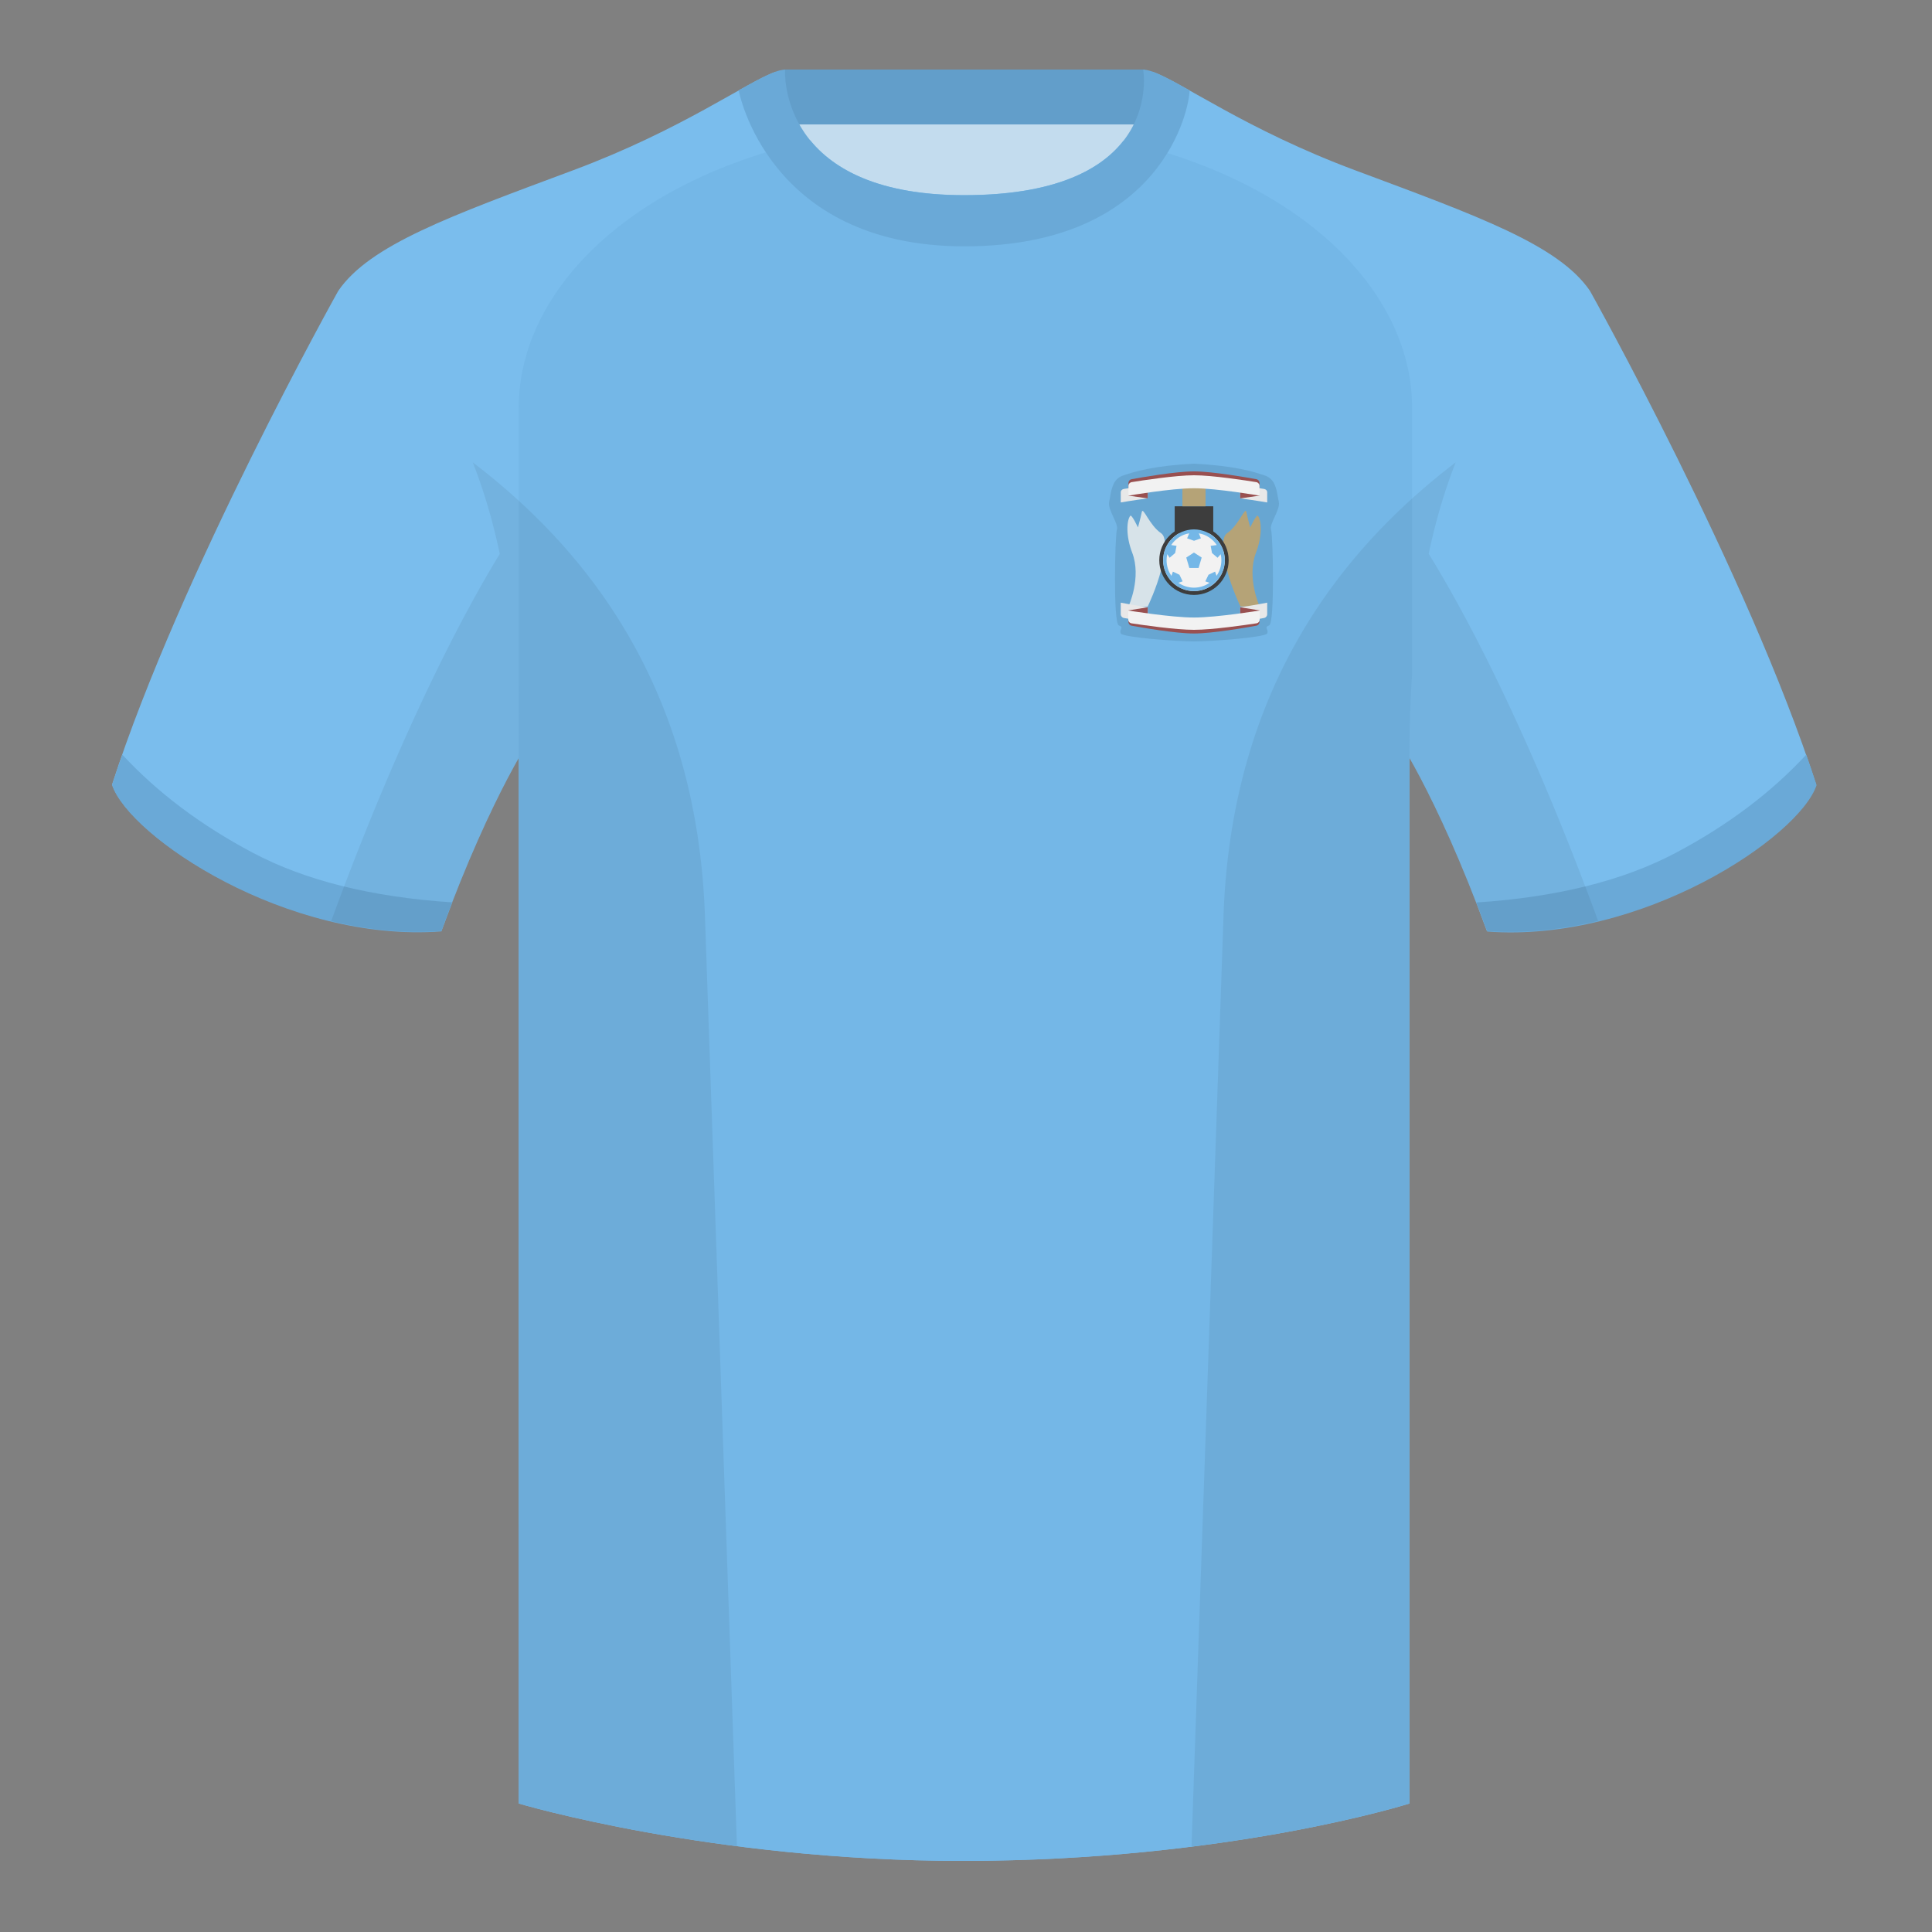 <?xml version="1.0" encoding="UTF-8"?><svg width="500" height="500" viewBox="0 0 500 500" fill="none" xmlns="http://www.w3.org/2000/svg"><rect x="0" y="0" width="500" height="500" fill="#808080" stroke="none"/><path fill-rule="evenodd" clip-rule="evenodd" d="M203.006 109.195h93.643V21.9h-93.643v87.295z" fill="#C3DCEE"/><path fill-rule="evenodd" clip-rule="evenodd" d="M202.866 32.2h93.459V18h-93.459v14.2z" fill="#629ECA"/><path fill-rule="evenodd" clip-rule="evenodd" d="M87.55 75.262S46.788 148.062 29.003 203.032c4.445 13.375 45.208 40.86 85.232 37.885 13.34-36.4 24.46-52 24.46-52s2.963-95.085-51.145-113.655zm323.925 0s40.763 72.8 58.547 127.77c-4.445 13.375-45.207 40.86-85.232 37.885-13.34-36.4-24.459-52-24.459-52s-2.964-95.085 51.144-113.655z" fill="#7ABDED"/><path fill-rule="evenodd" clip-rule="evenodd" d="M249.514 57.707c-50.081 0-47.798-39.469-48.742-39.14-7.516 2.619-24.133 14.937-52.439 25.495-31.873 11.885-52.626 19.315-60.782 31.2 11.115 8.915 46.694 28.97 46.694 120.345v271.14s49.658 14.855 114.885 14.855c68.929 0 115.649-14.855 115.649-14.855v-271.14c0-91.375 35.579-111.43 46.699-120.345-8.157-11.885-28.91-19.315-60.783-31.2-28.359-10.577-44.981-22.919-52.478-25.509-.927-.32 4.178 39.154-48.703 39.154z" fill="#7ABDED"/><path fill-rule="evenodd" clip-rule="evenodd" d="M249.509 50.501c23.731 0 35.462-6.712 41.199-14.034l3.192.839c45.286 11.339 71.55 39.427 71.55 68.161v68.856c-.455 6.629-.699 13.713-.699 21.287V466.75s-43.163 13.71-107.735 14.788c-2.595.043-5.225.065-7.889.065-64.901 0-114.388-14.707-114.881-14.854l.004-361.283c0-28.452 25.752-56.27 70.222-67.818l5.219-1.327c6.037 7.379 17.622 14.179 39.818 14.179z" fill="#74B7E7"/><path fill-rule="evenodd" clip-rule="evenodd" d="M470.129 203.201c-4.445 13.375-45.208 40.86-85.232 37.885-.958-2.613-1.904-5.119-2.835-7.52 20.794-1.357 37.993-5.636 51.594-12.837 13.428-7.109 24.697-15.584 33.806-25.427.936 2.667 1.827 5.303 2.667 7.899zM65.427 220.693c13.611 7.205 30.824 11.485 51.64 12.84-.932 2.399-1.878 4.904-2.835 7.517-40.024 2.975-80.787-24.51-85.232-37.885.836-2.585 1.723-5.209 2.655-7.863 9.104 9.827 20.361 18.291 33.773 25.391zM249.577 63.753c51.478 0 58.278-35.895 58.278-40.38-5.772-3.24-9.728-5.345-12.008-5.345 0 0 5.882 32.495-46.335 32.495-48.52 0-46.335-32.495-46.335-32.495-2.28 0-6.236 2.105-12.003 5.345 0 0 7.368 40.38 58.403 40.38z" fill="#6AA9D7"/><path fill-rule="evenodd" clip-rule="evenodd" d="M413.584 238.323c-9.288 2.238-19.065 3.316-28.798 2.592-8.198-22.369-15.557-36.883-20.013-44.748v270.577s-21.102 6.71-55.866 11.111l-.544-.06c1.881-54.795 5.722-166.47 8.276-240.705 2.056-59.755 31.085-95.29 60.099-117.44-2.675 6.781-5.071 14.606-6.999 23.667 7.354 11.852 24.436 42.069 43.831 94.964.005.014.01.028.014.042zM190.716 477.795c-34.248-4.401-56.476-11.051-56.476-11.051V196.172c-4.456 7.867-11.814 22.379-20.01 44.743-9.633.716-19.308-.332-28.51-2.524a1.056 1.056 0 01.02-.096c19.377-52.848 36.305-83.066 43.609-94.944-1.928-9.075-4.327-16.912-7.006-23.701 29.014 22.15 58.044 57.685 60.099 117.44 2.554 74.235 6.396 185.91 8.276 240.705h-.002z" fill="#000" fill-opacity=".06"/><path d="M308.972 166c-4.554-.009-18.422-1.038-18.919-2.067-.213-.44-.064-.787.062-1.079.171-.395.299-.692-.562-.989-1.498-.517-.999-23.258-.499-24.809.238-.74-.321-1.953-.915-3.242-.65-1.411-1.343-2.914-1.083-3.994.091-.377.166-.806.245-1.261.354-2.04.801-4.613 3.251-5.458 2.991-1.032 7.972-2.579 18.42-3.098V120c.009 0 .019.001.028.001.009 0 .019-.001.028-.001v.003c10.448.519 15.429 2.066 18.42 3.098 2.45.845 2.897 3.418 3.251 5.458.079.455.154.884.245 1.261.26 1.08-.433 2.583-1.083 3.994-.594 1.289-1.153 2.502-.915 3.242.5 1.551.999 24.292-.499 24.809-.861.297-.733.594-.562.989.126.292.275.639.062 1.079-.497 1.029-14.365 2.058-18.919 2.067h-.056z" fill="#67A6D2"/><path d="M293.001 143c-1.636-4.254-1.458-8.212-.5-9.5.372-.5 1.999 3 1.999 3s.7-2.5 1-4c.3-1.5 2 3.5 5 5.5 1.845 1.231.694 6.701 0 9.5-1.148 4.631-3.468 9.462-3.468 9.462h-4.987s3.456-7.462.956-13.962z" fill="#D7E3E9"/><path d="M325.054 143c1.636-4.254 1.457-8.212.5-9.5-.372-.5-1.999 3-1.999 3s-.701-2.5-1-4c-.3-1.5-2 3.5-5 5.5-1.846 1.231-.694 6.701 0 9.5 1.148 4.631 3.468 9.462 3.468 9.462h4.987s-3.456-7.462-.956-13.962z" fill="#B5A377"/><path fill-rule="evenodd" clip-rule="evenodd" d="M308.999 153.97c4.958 0 8.978-4.019 8.978-8.977s-4.02-8.977-8.978-8.977c-4.957 0-8.977 4.019-8.977 8.977s4.02 8.977 8.977 8.977z" fill="#3D3D3D"/><path fill-rule="evenodd" clip-rule="evenodd" d="M309 152.973c4.407 0 7.98-3.573 7.98-7.98s-3.573-7.979-7.98-7.979-7.979 3.572-7.979 7.979 3.572 7.98 7.979 7.98z" fill="#F2F2F2"/><path fill="#3D3D3D" d="M304.013 131.029h9.975v6.982h-9.975z"/><path fill="#B5A377" d="M306.007 124.047h5.985v6.982h-5.985z"/><path d="M308.991 142.998l-1.986 1.297.798 2.693h2.394l.798-2.693-2.004-1.297z" fill="#74B7E7"/><path fill-rule="evenodd" clip-rule="evenodd" d="M309 152.973c4.407 0 7.98-3.573 7.98-7.98s-3.573-7.979-7.98-7.979-7.979 3.572-7.979 7.979 3.572 7.98 7.979 7.98zm7.093-7.98c0 1.493-.461 2.878-1.249 4.021l-.386-1.079-1.698.81-.82 1.708 1.1.371c-1.147.796-2.539 1.262-4.04 1.262-1.499 0-2.89-.465-4.035-1.259l1.095-.374-.819-1.708-1.698-.81-.378 1.092c-.793-1.145-1.258-2.535-1.258-4.034 0-.542.061-1.07.176-1.577l.617.931 1.431-1.222.35-1.862-1.381-.208c1.056-1.579 2.73-2.711 4.676-3.049l-.549 1.319 1.787.629 1.773-.629-.534-1.314c1.934.344 3.597 1.473 4.648 3.045l-1.581.207.349 1.862 1.431 1.222.821-.915c.112.502.172 1.025.172 1.561z" fill="#74B7E7"/><path d="M297.031 157.165c-3.837-.577-6.982-1.197-6.982-1.197v2.99c0 .478.336.888.806.974 1.178.216 3.518.633 6.176 1.031v-3.798z" fill="#E8E8E8"/><path d="M297.031 157.164l-4.987.798 1.496 2.494h3.491v-3.292z" fill="#995050"/><path d="M320.97 157.165c3.837-.577 6.982-1.198 6.982-1.198v2.99c0 .478-.336.888-.806.975-1.178.216-3.518.632-6.176 1.031v-3.798z" fill="#E8E8E8"/><path d="M320.97 157.164l4.987.798-1.496 2.493h-3.491v-3.291z" fill="#995050"/><path fill-rule="evenodd" clip-rule="evenodd" d="M325.957 160.952c0 .478-.336.888-.807.975-2.679.492-11.384 2.02-16.15 2.02-4.765 0-13.47-1.528-16.15-2.02-.47-.087-.806-.497-.806-.975v-2.99s11.01 2.171 16.956 2.171c5.947 0 16.957-2.171 16.957-2.171v2.99zm0-35.957c0-.479-.336-.888-.807-.975-2.679-.492-11.384-2.02-16.15-2.02-4.765 0-13.47 1.528-16.15 2.02-.47.087-.806.496-.806.975v2.99s11.01-2.171 16.956-2.171c5.947 0 16.957 2.171 16.957 2.171v-2.99z" fill="#995050"/><path fill-rule="evenodd" clip-rule="evenodd" d="M326 160.336c0 .49-.351.906-.836.98-2.717.416-11.402 1.684-16.164 1.684-4.762 0-13.447-1.268-16.164-1.684-.485-.074-.836-.49-.836-.98V158s11.038 1.814 17 1.814S326 158 326 158v2.336z" fill="#F2F2F2"/><path d="M320.97 128.976c3.837.509 6.982 1.056 6.982 1.056v-2.635c0-.421-.336-.782-.806-.859-1.178-.19-3.518-.557-6.176-.908v3.346z" fill="#E8E8E8"/><path d="M320.97 128.977l4.987-.704-1.496-2.197h-3.491v2.901z" fill="#995050"/><path d="M297.031 128.976c-3.837.509-6.982 1.056-6.982 1.056v-2.635c0-.421.336-.782.806-.859 1.178-.19 3.518-.557 6.176-.908v3.346z" fill="#E8E8E8"/><path d="M297.031 128.977l-4.987-.704 1.496-2.197h3.491v2.901z" fill="#995050"/><path fill-rule="evenodd" clip-rule="evenodd" d="M292.044 125.755c0-.486.347-.901.827-.978 2.703-.437 11.376-1.777 16.13-1.777 4.753 0 13.426 1.34 16.129 1.777.48.077.827.492.827.978v2.518s-11.01-1.913-16.956-1.913c-5.947 0-16.957 1.913-16.957 1.913v-2.518z" fill="#F2F2F2"/></svg>